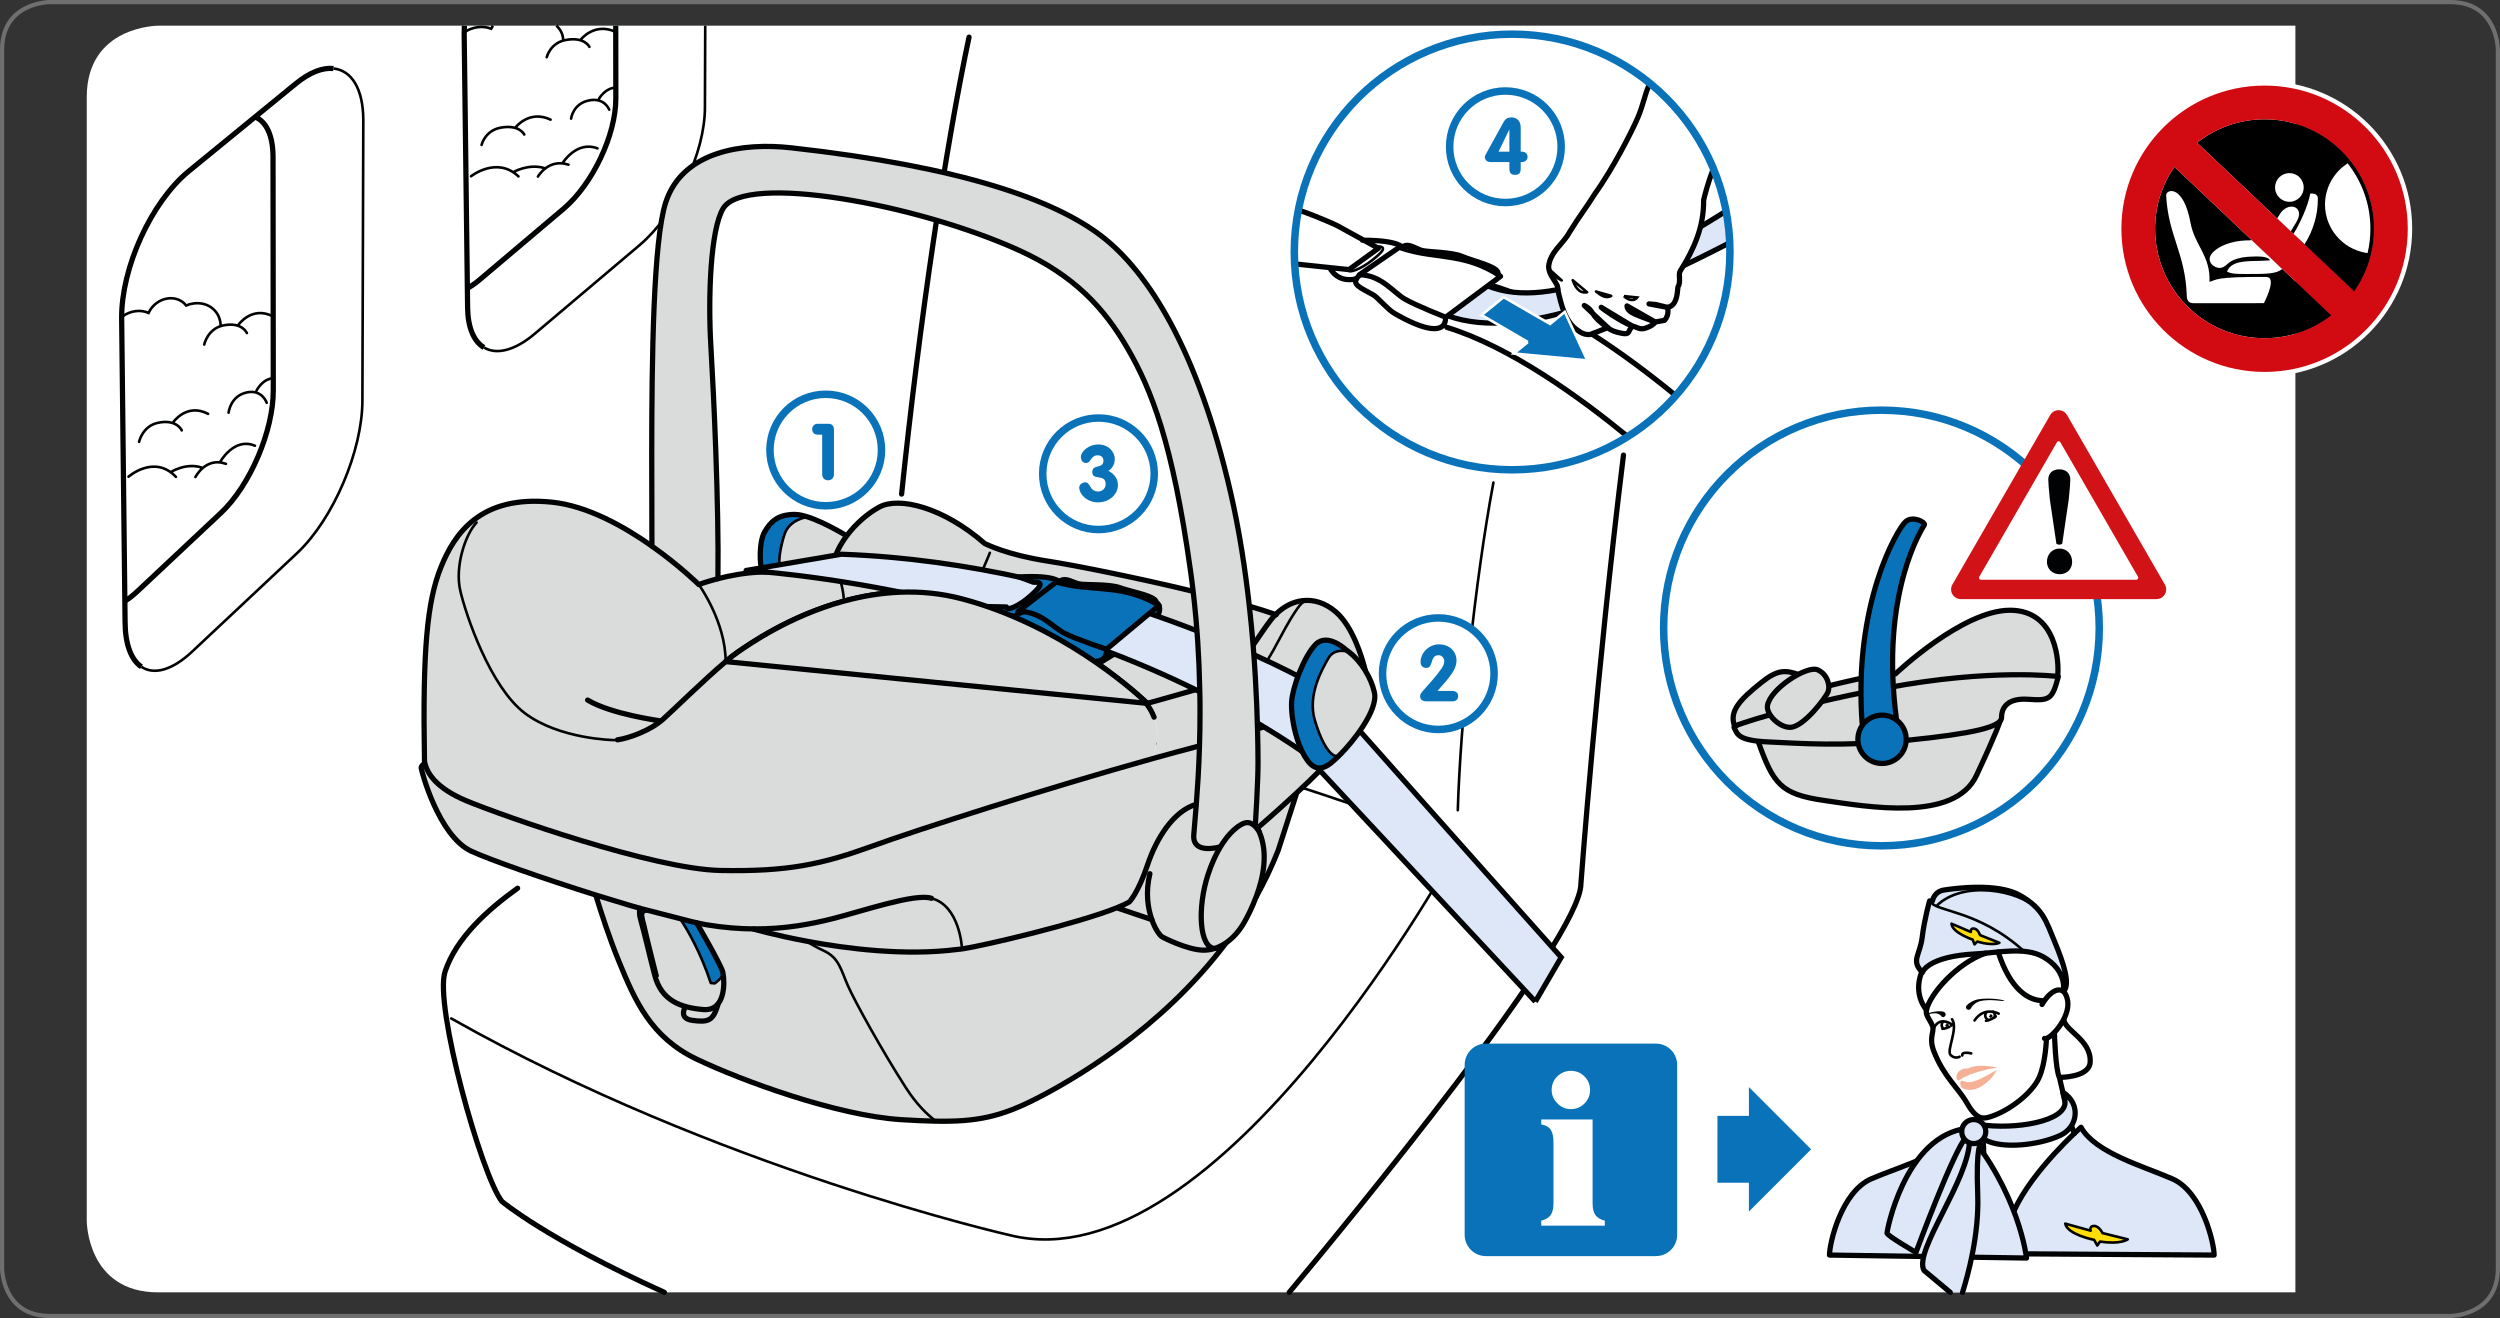 <?xml version="1.0" encoding="UTF-8"?>
<!DOCTYPE svg PUBLIC "-//W3C//DTD SVG 1.1//EN" "http://www.w3.org/Graphics/SVG/1.1/DTD/svg11.dtd">
<!-- Creator: CorelDRAW 2017 -->
<svg xmlns="http://www.w3.org/2000/svg" xml:space="preserve" width="105mm" height="55.358mm" version="1.1" style="shape-rendering:geometricPrecision; text-rendering:geometricPrecision; image-rendering:optimizeQuality; fill-rule:evenodd; clip-rule:evenodd"
viewBox="0 0 10476.85 5523.63"
 xmlns:xlink="http://www.w3.org/1999/xlink">
 <rect x="0" y="0" width="10476.85" height="5523.63" fill="#333333" stroke="none"/>
 <defs>
  <style type="text/css">
   <![CDATA[
    .str4 {stroke:#0A72B9;stroke-width:31.43;stroke-miterlimit:4}
    .str3 {stroke:#010203;stroke-width:11.02;stroke-miterlimit:4}
    .str6 {stroke:white;stroke-width:11.02;stroke-miterlimit:4}
    .str7 {stroke:white;stroke-width:36.96;stroke-miterlimit:10}
    .str5 {stroke:#010203;stroke-width:22;stroke-miterlimit:4}
    .str0 {stroke:#706F6F;stroke-width:17.6;stroke-miterlimit:4}
    .str2 {stroke:#010203;stroke-width:11.02;stroke-linecap:round;stroke-linejoin:round;stroke-miterlimit:4}
    .str1 {stroke:#010203;stroke-width:22;stroke-linecap:round;stroke-linejoin:round;stroke-miterlimit:4}
    .fil0 {fill:none}
    .fil4 {fill:none;fill-rule:nonzero}
    .fil13 {fill:black}
    .fil7 {fill:#0A72B9}
    .fil14 {fill:#D20A11}
    .fil3 {fill:#DEE7F7}
    .fil2 {fill:white}
    .fil9 {fill:#010203;fill-rule:nonzero}
    .fil6 {fill:#0A72B9;fill-rule:nonzero}
    .fil8 {fill:#D11317;fill-rule:nonzero}
    .fil5 {fill:#DADBDB;fill-rule:nonzero}
    .fil10 {fill:#DEE7F7;fill-rule:nonzero}
    .fil12 {fill:#F6B095;fill-rule:nonzero}
    .fil11 {fill:#FEDD09;fill-rule:nonzero}
    .fil1 {fill:white;fill-rule:nonzero}
   ]]>
  </style>
 </defs>
 <g id="Слой_x0020_1">
  <path class="fil0 str0" d="M208.35 8.8c0,0 -199.55,0 -199.55,199.55l0 5106.93c0,0 0,199.55 199.55,199.55l10060.15 0c0,0 199.55,0 199.55,-199.55l0 -5106.93c0,0 0,-199.55 -199.55,-199.55l-10060.15 0z"/>
  <path class="fil1" d="M9619.42 107.7l0 5308.27 -8956.53 0 0 0c-299.34,0 -299.34,-299.34 -299.34,-299.34l0 -4709.63 0 0c0,-299.3 299.34,-299.3 299.34,-299.3l8956.53 0z"/>
  <path class="fil2" d="M6058.48 1329.38c0,77.19 -94.58,53.25 -213.74,-15.46 -30.34,-17.56 -70.39,-66.95 -89.16,-77.69 -54.52,-31.04 -96.24,-44.63 -62.83,-78.07l365.73 171.21z"/>
  <path class="fil0 str1" d="M6058.48 1329.38c0,77.19 -94.58,53.25 -213.74,-15.46 -30.34,-17.56 -70.39,-66.95 -89.16,-77.69 -54.52,-31.04 -96.24,-44.63 -62.83,-78.07m370.87 213.77c262.07,80.37 553.1,289.72 757.78,457.69m-556.01 -629.19c262.04,80.37 552.96,289.62 757.6,457.55m-1141.49 -625.7c24.15,-13.9 52.55,11.2 78.75,17.6 26.22,6.45 125.45,6.45 167.83,24.89 42.53,18.45 149.82,42.39 149.82,69.63 0,0 24.01,69.67 -160.93,21.65"/>
  <path class="fil3" d="M6234.55 1198.07c271.69,111.65 687,-116.82 999.04,-313.59 8.23,43.26 13.38,87.6 15.28,132.79 -370.98,190.28 -864.16,420.75 -1180.57,306.35l166.25 -125.55z"/>
  <path class="fil0 str1" d="M6234.55 1198.07c271.69,111.65 687,-116.82 999.04,-313.59m15.28 132.79c-370.98,190.28 -864.16,420.75 -1180.57,306.35m-627.17 -443.71c86.86,29.76 161.22,64.82 161.22,64.82l174.14 95.68 -123.42 89.44 -214.62 -22.63c0,0 -4.78,-2.25 -13.24,-6.06m299.17 47.2c47.77,-31.46 154.85,-109.72 154.85,-109.72 0,0 -12.25,-31.96 -169.56,-31.96m-136.23 116.97c28.31,49.03 76.24,53.96 111.23,44.39"/>
  <path class="fil0 str2" d="M5649.61 1129.47c0,19.4 54.45,-2.08 102.57,-40.38 48.15,-38.23 60.51,-56.95 15.74,-56.95"/>
  <path class="fil2" d="M5696.52 1151.61l167.38 -115.32c0,0 47.24,18.45 120.13,28.84 72.87,10.38 138.44,16.82 201.76,40.05 63.22,23.24 102.43,52.8 102.43,52.8l-229.75 171.35c0,0 -122.78,-47.97 -171.31,-76.03 -48.58,-28.05 -99.3,-101.7 -190.65,-101.7z"/>
  <path class="fil0 str1" d="M5696.52 1151.61l167.38 -115.32c0,0 47.24,18.45 120.13,28.84 72.87,10.38 138.44,16.82 201.76,40.05 63.22,23.24 102.43,52.8 102.43,52.8l-229.75 171.35c0,0 -122.78,-47.97 -171.31,-76.03 -48.58,-28.05 -99.3,-101.7 -190.65,-101.7"/>
  <path class="fil2" d="M7097.04 910.77c-25.13,86.07 -197.72,139.36 -349.82,233.17l349.82 -233.17z"/>
  <path class="fil0 str1" d="M7097.04 910.77c-25.13,86.07 -197.72,139.36 -349.82,233.17l349.82 -233.17"/>
  <path class="fil1" d="M7180.57 707.01c-23.78,59.85 -39.1,121.03 -41.02,131.88 1.09,113.38 -41.79,207.71 -98.31,297.01 -8.8,14.01 4.18,47.1 -9.3,65.96 -3.13,36.82 -7.14,79.76 -44.03,86.28 0,0 9.79,29.84 -12.28,54.31l-38.96 7c-12.14,19.75 -47.59,27.46 -47.59,27.46 -18.23,4.36 -30.59,-7 -48.08,-10 -21.29,21.89 -7.78,36.71 -44.31,29.91 -27.71,-5.31 -46.12,-12.07 -58.54,-23.51 -24.4,8.37 -39.49,15.97 -63.82,24.22 -13.41,9.26 -41.15,3.94 -59.1,-10.99 -56.4,-34.38 -73.36,-114.47 -85.36,-164.38 0.6,-7.36 -1.59,-16.44 -3.83,-25.52 -13.98,-27.85 -35.84,-49.03 -36.15,-80.18 6.65,-61.71 61.34,-94.06 87.79,-143.76 43.08,-70.46 71.17,-103.63 103.84,-157.2 75.6,-104.75 157.3,-263.86 183.29,-325.42 22.28,-52.52 29.22,-98.31 45.3,-131.05 1.84,-2.57 3.83,-5.44 5.98,-8.55 115.12,94.6 206.64,216.82 264.52,356.52z"/>
  <path class="fil4 str1" d="M7180.57 707.01c-23.78,59.85 -39.1,121.03 -41.02,131.88 1.09,113.38 -41.79,207.71 -98.31,297.01 -8.8,14.01 4.18,47.1 -9.3,65.96 -3.13,36.82 -7.14,79.76 -44.03,86.28 0,0 9.79,29.84 -12.28,54.31l-38.96 7c-12.14,19.75 -47.59,27.46 -47.59,27.46 -18.23,4.36 -30.59,-7 -48.08,-10 -21.29,21.89 -7.78,36.71 -44.31,29.91 -27.71,-5.31 -46.12,-12.07 -58.54,-23.51 -24.4,8.37 -39.49,15.97 -63.82,24.22 -13.41,9.26 -41.15,3.94 -59.1,-10.99 -56.4,-34.38 -73.36,-114.47 -85.36,-164.38 0.6,-7.36 -1.59,-16.44 -3.83,-25.52 -13.98,-27.85 -35.84,-49.03 -36.15,-80.18 6.65,-61.71 61.34,-94.06 87.79,-143.76 43.08,-70.46 71.17,-103.63 103.84,-157.2 75.6,-104.75 157.3,-263.86 183.29,-325.42 22.28,-52.52 29.22,-98.31 45.3,-131.05 1.84,-2.57 3.83,-5.44 5.98,-8.55"/>
  <path class="fil1" d="M6639.43 1280.3c46.79,24.54 16.9,37.14 98.77,93.03l-98.77 -93.03z"/>
  <path class="fil4 str1" d="M6639.43 1280.3c46.79,24.54 16.9,37.14 98.77,93.03l-98.77 -93.03"/>
  <path class="fil1" d="M6710.26 1287.92c0.67,2.43 74.76,56.43 130.74,79.03l-130.74 -79.03z"/>
  <path class="fil4 str1" d="M6710.26 1287.92c0.67,2.43 74.76,56.43 130.74,79.03l-130.74 -79.03"/>
  <path class="fil1" d="M6936.64 1349.46c-64.38,-25.91 -117.74,-36.93 -118.24,-67.45l118.24 67.45z"/>
  <path class="fil4 str1" d="M6936.64 1349.46c-64.38,-25.91 -117.74,-36.93 -118.24,-67.45l118.24 67.45"/>
  <polygon class="fil1" points="6910.72,1273.62 6939.3,1276.12 6987.88,1288.16 "/>
  <polyline class="fil4 str1" points="6910.72,1273.62 6939.3,1276.12 6987.88,1288.16 6910.72,1273.62 "/>
  <path class="fil1" d="M6590.93 1174.41c6.66,17.63 21.96,57.93 60.19,50.33l-60.19 -50.33z"/>
  <path class="fil4 str2" d="M6590.93 1174.41c6.66,17.63 21.96,57.93 60.19,50.33l-60.19 -50.33"/>
  <path class="fil1" d="M6688.45 1221.7c17.71,13.38 39.71,32.07 63.68,18.3l-63.68 -18.3z"/>
  <path class="fil4 str2" d="M6688.45 1221.7c17.71,13.38 39.71,32.07 63.68,18.3l-63.68 -18.3"/>
  <path class="fil1" d="M6491.17 1126.97c10.6,23.87 31.75,36.82 53.71,48.33l-53.71 -48.33z"/>
  <path class="fil4 str2" d="M6491.17 1126.97c10.6,23.87 31.75,36.82 53.71,48.33l-53.71 -48.33"/>
  <path class="fil1" d="M6805.48 1240.79c13.94,15.07 40.9,24.99 55.79,5.96l-55.79 -5.96z"/>
  <path class="fil4 str3" d="M6805.48 1240.79c13.94,15.07 40.9,24.99 55.79,5.96l-55.79 -5.96"/>
  <path class="fil4 str4" d="M5424.09 1055.95c0,504.13 408.61,912.87 912.75,912.87 504.17,0 912.83,-408.75 912.83,-912.87 0,-504.14 -408.67,-912.81 -912.83,-912.81 -504.14,0 -912.75,408.68 -912.75,912.81"/>
  <path class="fil5" d="M3548.22 2245.59c-27.95,37.42 -49.31,79.55 -58,122.46 -47.42,19.83 -120.88,29.5 -252.46,29.3l0 -0.18c-19.36,-33.55 -9.75,-101.31 11.1,-166.39 20.13,-63.39 93.34,-73.22 97.53,-73.75l0.14 0c75.5,10.71 201.69,88.56 201.69,88.56z"/>
  <path class="fil6" d="M3330.73 2155.88c4.75,0 44.17,7.11 49.66,7.92 -4.19,0.53 -76.31,23.83 -96.52,87.23 -20.76,65.09 -29.11,112.5 -9.82,146.08l-36.4 0.28c-7.14,0 -14.64,-0.21 -22.07,-0.21 -7.49,0 -15,0 -22.31,0.21 -9.65,-34.49 -13.13,-125.8 11.12,-168.11 24.47,-42.28 54.07,-73.4 126.34,-73.4z"/>
  <path class="fil4 str1" d="M3346.38 2157.04c-5.56,-0.81 -10.84,-1.2 -15.66,-1.2 -72.27,0 -101.88,31.19 -126.34,73.43 -24.25,42.24 -20.76,133.65 -11.12,168.08m354.96 -151.78c0,0 -126.19,-77.9 -201.69,-88.52"/>
  <path class="fil4 str2" d="M3385.01 2166.37l-0.21 0c-4.12,0.56 -77.41,10.35 -97.47,73.75 -18.2,56.91 -27.91,115.94 -17.07,152.27m2838.96 1003.03c10.63,-363.34 72.26,-962.97 149.35,-1373.23m-191.28 1507.02c-596.92,-282.77 -2319.9,-703.37 -2319.9,-703.37"/>
  <path class="fil4 str1" d="M4060.97 155.7c-98.1,464.18 -205.96,1178.39 -282.56,1914.84m-1609.28 1651.73c-127.03,91.31 -256.11,207.32 -303.74,348.72 -47.58,141.44 153.16,856.1 237.91,963.85 0,0 185.47,156.88 680.8,381.13"/>
  <path class="fil4 str2" d="M1891.02 4268.1c1115.24,631.14 2341.4,908.37 2341.4,908.37m1876.73 -1626.32c0,0 -999.72,1843.89 -1876.73,1626.32"/>
  <path class="fil4 str1" d="M5402.76 5415.97c230.78,-276.78 1222.37,-1479.57 1222.37,-1712.04 0,0 65.78,-886.9 178.47,-1796.68"/>
  <path class="fil4 str3" d="M924.71 1366.35c-0.07,-60.06 -50.3,-102.54 -112.25,-94.87 -11.33,1.38 -22.25,4.44 -32.57,8.7 -16.36,-21.47 -43.99,-33.55 -75.43,-29.64 -36.29,4.47 -67.33,29.12 -81.87,60.76 -15.87,-6.73 -33.94,-9.86 -53.47,-7.49 -21.08,2.63 -40.65,10.91 -57.27,23.05"/>
  <path class="fil4 str2" d="M582.75 1851.77c0,0 14.22,-66.45 79.55,-80 79.06,-16.47 99.26,31.85 99.26,31.85m-35.37 -34.59c0,0 56.67,-81.42 145.66,-34.67m-16.08 -290.47c0,0 14.29,-66.49 79.47,-80.01 79.14,-16.44 99.34,31.82 99.34,31.82m-35.38 -34.6c0,0 56.67,-81.38 145.66,-34.7m-606.28 671.37c0,0 108.2,-95.25 198.67,0.71m-22.11 -19.68c0,0 64.6,-41.72 131.33,-18.87m111.41 -230.35c0,0 7.17,-71.42 78.36,-85.39 62.79,-12.25 81.38,43.75 81.38,43.75m-42.63 -50.94c0,0 24.98,-51.33 73.36,-52.13m-329.47 414.31c0,0 43.82,-86.24 128.02,-55.23m-24.22 -8.23c0,0 58.25,-104.9 145.62,-67.76"/>
  <path class="fil4 str5" d="M592.79 2794.55c-42.25,-28.24 -68.01,-92.2 -68.65,-188l-14.36 -1272.77c-1.69,-212 124.57,-488.36 281.53,-616.63l448.49 -366.75c58.32,-47.66 112.46,-67.8 157.51,-63.33"/>
  <path class="fil4 str3" d="M1397.32 287.07c75.08,7.53 124.68,83.68 125.17,215.35l-3.76 1173.93c0.6,212.04 -121.93,499.24 -274.17,642.04l-439.37 412.37c-84.55,79.34 -160.8,98.35 -212.39,63.79"/>
  <path class="fil4 str5" d="M1068.65 489.94c45.97,18.48 75.22,76.1 75.5,166.31l1.09 979.48c0.5,169.67 -97.5,399.35 -219.3,513.65l-351.5 329.89c-17.46,16.33 -34.49,29.49 -50.8,39.56"/>
  <path class="fil4 str3" d="M2360.16 169.89c-0.03,-25.14 -10.9,-46.85 -28.71,-62.19m-265.61 0c-2.95,4.01 -5.57,8.21 -7.8,12.56 -15.87,-5.99 -33.94,-8.84 -53.47,-6.66 -21.08,2.28 -40.65,9.79 -57.26,20.69"/>
  <path class="fil4 str2" d="M2018.2 607.17c0,0 14.22,-59.84 79.44,-72.05 79.17,-14.79 99.37,28.66 99.37,28.66m-35.37 -31.16c0,0 56.66,-73.32 145.66,-31.22m-16.09 -261.64c0,0 14.3,-59.91 79.55,-72.12 79.06,-14.79 99.26,28.69 99.26,28.69m-35.37 -31.15c0,0 56.67,-73.29 145.77,-31.22m-606.39 604.73c0,0 108.2,-85.82 198.66,0.64m-22.1 -17.71c0,0 64.59,-37.63 131.33,-17m111.4 -207.5c0,0 7.25,-64.35 78.36,-76.91 62.8,-11.09 81.38,39.42 81.38,39.42m-42.7 -45.94c0,0 25.06,-46.22 73.43,-46.96m-329.36 373.27c0,0 43.71,-77.73 127.92,-49.81m-24.22 -7.43c0,0 58.25,-94.51 145.69,-61.04"/>
  <path class="fil4 str5" d="M2028.24 1456.4c-42.25,-25.45 -68.01,-83.04 -68.65,-169.39l-14.36 -1146.47c-0.09,-10.78 0.25,-21.74 0.96,-32.85"/>
  <path class="fil4 str3" d="M2955.42 107.7l-1.24 341.42c0.6,191.03 -121.93,449.72 -274.17,578.37l-439.37 371.47c-84.54,71.49 -160.8,88.56 -212.39,57.44"/>
  <path class="fil4 str5" d="M2580.38 107.7l0.38 304.83c0.42,152.81 -97.57,359.75 -219.37,462.71l-351.5 297.16c-17.46,14.71 -34.43,26.57 -50.73,35.62"/>
  <path class="fil5" d="M5597.05 2563.58c72.4,61.56 111.22,192.37 124.81,246.96 -19.78,-32.31 -44.17,-59.77 -69.03,-78.53 -3.83,-3.17 -7.63,-5.85 -11.47,-8.35 0,0 -77.51,-73.53 -127.32,-23.62 -49.84,49.92 -97.78,181.71 -101.2,241.27 -1.06,16.96 0,38.82 2.95,62.65 -41.68,15.87 -90.25,33.02 -145.94,51.04 -1.52,-64.38 -4.47,-137.98 -9.08,-217.81 35.73,-41.3 65.44,-91.91 99.58,-156.43 73.92,-140.45 96.8,-154.81 99.23,-155.9l0.46 -0.22 -0.67 -7.49c45.26,-5.32 93.55,8.8 137.67,46.43z"/>
  <path class="fil5" d="M5477.66 3184.81c22.35,31.47 44.45,38.13 66.56,31.61 -36.82,37.14 -75.89,74.74 -112.75,108.8 -86.73,80.72 -160.58,143.79 -160.58,143.79l-2.08 1.17c-1.17,-2.15 -2.32,-4.33 -3.59,-6.52l-1.38 -1.94c0,0 6.66,-89.72 6.66,-137.14 0,0 1.55,-46.61 1.44,-126.3 0,-39.98 -0.45,-88.34 -2.04,-143.29 55.65,-17.95 104.23,-35.1 145.87,-51.08l0.14 0c7.35,59.56 27.67,132.81 61.74,180.89z"/>
  <path class="fil5" d="M5345.91 2575.38c32.71,-33.13 71.88,-53.54 113.07,-58.25l0.31 0 0.74 7.49 -0.42 0.25c-2.35,1.09 -25.3,15.42 -99.33,155.87 -34,64.56 -63.75,115.1 -99.55,156.42 -2.35,-42.77 -5.56,-87.19 -9.26,-133.13 26.44,-38.09 50.69,-75.71 74.07,-105.81 6.37,-8.17 13.16,-15.81 20.38,-22.85z"/>
  <path class="fil5" d="M5431.46 3325.23l1.44 1.7c-18.76,57.9 -43.68,134.95 -76.66,237.81 -26.79,67.87 -57.9,132.11 -91.77,193.14 30.27,-81.66 50.83,-184.83 12.77,-271.03 0,0 -0.14,-0.36 -0.28,-0.89 -2.49,-5.45 -5.17,-10.77 -8.13,-15.77l2.08 -1.17c0,0 73.79,-63.07 160.56,-143.79z"/>
  <path class="fil5" d="M5345.91 2575.38c-7.21,7.04 -14.01,14.68 -20.38,22.85 -23.38,30.09 -47.62,67.72 -74.07,105.81 -4.25,-53.11 -9.57,-107.85 -15.77,-163.75 41.15,12 78.46,23.83 110.21,35.09z"/>
  <path class="fil5" d="M5090.94 3974.58c16.37,-5.31 32.35,-13.3 47.42,-23.62 -277.06,368.9 -653.56,580.77 -796.64,653.81 -148.86,76.07 -250.35,96.91 -419.41,93.88 -36.11,-26.96 -81.35,-70.57 -125.63,-139.6 -97.85,-151.82 -214.3,-361.96 -243.44,-428.52 -29.22,-66.6 -37.49,-116.48 -99.86,-145.59 -35.73,-16.69 -59.91,-31.3 -73.85,-40.8 170.61,32.1 413.5,62.76 633.46,34.63 3.69,0 10.14,-0.7 18.83,-2.01 97.26,-14.68 483.08,-106.38 648.32,-172.41l146.96 49.6c14.82,41.96 34.81,69.03 45.94,73.85 0,0 99.83,51.93 167.55,54.1 16.89,0.53 33.94,-2.01 50.37,-7.32z"/>
  <path class="fil5" d="M4827.09 3853.93l-147 -49.59c20.66,-8.31 37.64,-16.16 50.48,-23.31 2.16,0 39.57,-39.42 79.03,-158.08 35.83,-107.14 107.29,-224.64 203.81,-252.31 -4.26,55.12 -8.23,98.38 -10.6,127.81 -6.59,84.37 106.55,51.61 111.79,50.13 -18.62,30.8 -36.68,69.38 -52.26,117.14 -45.09,138.1 -36.89,306.52 28.62,308.85 -16.54,5.32 -33.52,7.85 -50.48,7.32 -67.73,-2.19 -167.48,-54.1 -167.48,-54.1 -11.13,-4.83 -31.12,-31.9 -45.91,-73.86z"/>
  <path class="fil5" d="M5028.94 2976.79c0.14,52.58 -0.67,102.32 -2.19,148.96 -1.06,0.32 -1.76,0.46 -2.81,0.85 -61.04,15.9 -126.16,33.72 -193.35,52.55l-2.19 -7.5c31.19,-67.54 23.3,-125.3 7.85,-166.24 -15.67,-40.76 -39.07,-64.74 -39.07,-64.74l1.48 -1.66c6.02,5.71 8.98,8.66 8.98,8.66 0,0 105.81,-29.25 220.06,-62.23 0.85,31.29 1.24,61.74 1.24,91.35z"/>
  <path class="fil5" d="M5023.96 3126.56c0.91,-0.32 1.8,-0.53 2.81,-0.85 -2.81,96.2 -8.27,179.02 -13.34,244.96 -96.52,27.67 -168.08,145.13 -203.81,252.27 -39.46,118.67 -76.88,158.09 -79.06,158.09 -12.82,7.14 -29.78,14.99 -50.45,23.3 -165.23,66.03 -551.09,157.73 -648.31,172.41l-0.5 -4.36c0,0 -9.29,-177.55 -127.99,-207.96 -69.24,-22.18 -293.88,55.54 -416.03,86.02 -84.37,20.98 -193.66,43.4 -329.29,42.42 -60.58,-0.49 -126.47,-5.52 -197.54,-17.45 -15.6,-2.68 -33.34,-6.17 -52.23,-10.18 -40.44,-17.14 -94.9,-30.3 -141.44,-34.91 -82.72,-22.5 -176.28,-50.13 -269.73,-79.38 -222.43,-69.73 -444.68,-148.12 -521.24,-183.39 -138.65,-63.75 -210.92,-341.17 -210.92,-349.47 0,-8.31 11.27,-16.65 11.27,-16.65l4.93 -0.84c9.22,36.43 42.14,100.88 175.26,156.11 147.1,61.08 782.14,285.76 1062.37,291.22 280.01,5.67 424.33,-24.96 637.86,-102.47 185.5,-67.62 729.02,-241.83 1173.99,-366.32 67.2,-18.77 132.32,-36.58 193.39,-52.55z"/>
  <path class="fil5" d="M5000.13 2478.04c17.1,145.45 25.06,282.77 27.56,407.4 -114.26,32.99 -220.06,62.2 -220.06,62.2 0,0 -2.96,-2.99 -9.05,-8.62 -55.13,-51.43 -359.43,-322.05 -767.65,-429.48 -176.84,-46.6 -347.56,-30.51 -494.35,9.65l0 -0.21c-4.19,-96.17 -46.47,-150.94 -46.47,-150.94 8.8,-42.92 30.17,-85.04 58.12,-122.43 37.95,-50.97 88.14,-94.09 136.05,-120.34 83.21,-45.77 270.44,1.48 442.35,152.58 7.04,2.82 91.56,47.11 263.51,73.58 109.58,16.75 372.17,69.06 609.98,126.61z"/>
  <path class="fil5" d="M4836.26 3005.41c15.46,40.97 23.34,98.74 -7.88,166.25l2.19 7.46c-444.97,124.5 -988.46,298.74 -1174,366.32 -213.52,77.51 -357.84,108.14 -637.93,102.5 -280.15,-5.49 -915.16,-230.17 -1062.3,-291.21 -133.09,-55.3 -166.03,-119.69 -175.25,-156.12 -0.99,-3.66 -1.66,-7.18 -2.12,-10.28 -8.27,-468.66 10.99,-669.86 69.17,-813.96 28.66,-71.03 69.88,-145.63 139.78,-198.99l9.33 12.46c-47.73,49.91 -91.49,185.05 -68.54,284.87 22.78,99.83 124.78,403.54 270.44,513.86 145.55,110.21 374.39,112.99 374.39,112.99 3.97,0 8.83,-0.25 14.29,-1.13 46.64,-6.34 138.82,-39.1 192.16,-87.58 48.68,-43.89 175.15,-167.91 260.97,-240.1l0 -0.18c19.64,-16.47 37.1,-30.44 51.11,-39.95 45.62,-31.08 216.06,-151.26 444.55,-213.49 146.75,-40.09 317.47,-56.25 494.35,-9.61 408.21,107.5 712.45,378.06 767.61,429.48l-1.38 1.62c0,0 23.41,24.01 39.07,64.77z"/>
  <path class="fil5" d="M3379.52 3944.13c-132.71,-24.86 -221.55,-50.8 -221.55,-50.8l0 -0.46c135.66,0.99 244.96,-21.46 329.33,-42.45 122.15,-30.45 346.72,-108.17 416.03,-86.03 118.66,30.45 127.99,208 127.99,208l0.39 4.33c-8.55,1.34 -15.07,2.04 -18.73,2.04 -219.96,28.09 -462.95,-2.53 -633.46,-34.63z"/>
  <path class="fil5" d="M3796.7 4559.02c44.24,69.02 89.51,112.67 125.59,139.6 -43.58,-0.64 -91.88,-3.13 -146.4,-6.52 -266.29,-16.58 -665.64,-162.16 -857.09,-253.76 -191.28,-91.52 -257.84,-245.41 -324.47,-407.68 -40.06,-97.54 -75.5,-207.19 -97.5,-279.07l0.21 -0.67c93.45,29.26 447.78,121.86 463.45,124.51 71.03,11.93 136.93,16.96 197.5,17.46l0 0.46c0,0 88.84,25.97 221.55,50.79 13.94,9.47 38.02,24.15 73.75,40.76 62.44,29.15 70.74,79.03 99.93,145.63 29.15,66.52 145.62,276.74 243.48,428.49z"/>
  <path class="fil5" d="M3536.6 2519.01l0 0.14c-228.56,62.23 -398.92,182.41 -444.51,213.52 -13.94,9.51 -31.5,23.48 -51.04,39.92 0,-167.87 -112.57,-322.83 -112.57,-322.83 0,0 7.81,-2.98 21.89,-7.63 13.94,-4.51 34.07,-10.63 58.33,-17 48.92,-12.63 115.49,-25.94 184.58,-27.77 7.25,-0.18 14.79,-0.18 22.28,-0.18 7.46,0 14.97,0.18 22.11,0.18 131.68,0.17 205.22,-9.51 252.42,-29.3 0,0 42.31,54.78 46.5,150.95z"/>
  <path class="fil5" d="M3040.96 2772.6l0 0.15c-85.81,72.26 -212.29,196.2 -260.9,240.13 -53.39,48.43 -145.59,81.21 -192.23,87.51 -5.46,0.88 -10.31,1.2 -14.26,1.2 0,0 -228.86,-2.85 -374.38,-112.99 -145.7,-110.36 -247.7,-414.06 -270.51,-513.86 -22.95,-99.86 20.8,-234.99 68.61,-284.87l-9.4 -12.49c71.98,-55.27 174.48,-88.39 324.86,-72.94 148.54,15.35 302.4,101.7 419.19,184.27 116.86,82.37 196.56,161.04 196.56,161.04 0,0 112.46,154.95 112.46,322.85z"/>
  <path class="fil5" d="M3004.51 4228.2c-32.28,57.23 -51.57,63.08 -116.79,39.77 -62.73,-22.28 -10.78,-68.92 -10.78,-68.92 41.61,16.33 88.7,24.95 127.57,29.15z"/>
  <path class="fil5" d="M2908.21 3865.26c-40.91,-8.84 -89.09,-20.8 -141.48,-34.92 46.65,4.61 101.03,17.78 141.48,34.92z"/>
  <path class="fil4 str1" d="M5235.68 2540.3c41.15,12 78.46,23.8 110.21,35.06 0.6,0.24 1.27,0.56 1.98,0.7m-2339.19 -150.94c49.03,-12.63 115.52,-25.94 184.59,-27.77 7.28,-0.22 14.82,-0.22 22.24,-0.22 7.5,0 15,0.22 22.21,0.22 131.62,0.17 205.12,-9.51 252.38,-29.3 8.8,-42.94 30.17,-85.04 58.12,-122.49 37.98,-50.94 88.18,-94.02 136.12,-120.28 83.18,-45.76 270.36,1.49 442.32,152.59 7,2.78 91.45,47.1 263.4,73.57 109.65,16.76 372.28,69.07 610.05,126.62m26.64 647.68c-1.02,0.32 -1.87,0.53 -2.81,0.85 -61.07,15.97 -126.19,33.79 -193.38,52.55 -444.97,124.5 -988.46,298.7 -1174,366.32 -213.52,77.51 -357.81,108.13 -637.89,102.46 -280.23,-5.45 -915.2,-230.17 -1062.34,-291.17 -133.09,-55.27 -166.03,-119.72 -175.25,-156.16 -0.96,-3.65 -1.7,-7.1 -2.16,-10.28 -8.27,-468.69 11.03,-669.82 69.21,-814 28.66,-70.99 69.95,-145.58 139.81,-198.98 71.92,-55.27 174.42,-88.32 324.79,-72.9 148.51,15.32 302.47,101.66 419.27,184.23m2683.79 715.23c-41.67,15.98 -90.21,33.13 -145.9,51.12"/>
  <path class="fil4 str2" d="M2587.84 3100.43c-5.46,0.85 -10.31,1.16 -14.29,1.16 0,0 -228.83,-2.81 -374.46,-112.99 -145.58,-110.35 -247.59,-414.02 -270.33,-513.82 -23.02,-99.93 20.73,-234.99 68.5,-284.94"/>
  <path class="fil4 str1" d="M3040.96 2772.77c-85.81,72.23 -212.29,196.17 -260.9,240.13 -53.39,48.4 -145.59,81.21 -192.23,87.51m2219.86 -152.73c0,0 -3.02,-2.95 -9.08,-8.66 -55.16,-51.43 -359.47,-322.01 -767.69,-429.47 -176.84,-46.61 -347.56,-30.48 -494.35,9.65 -228.45,62.23 -398.88,182.37 -444.5,213.49 -14.01,9.47 -31.47,23.51 -51.12,39.95m-271.85 248.61c0,0 -207.96,-27.84 -306.48,-87.37m2334.61 6.79c0,0 23.34,23.98 39.03,64.74"/>
  <path class="fil4 str2" d="M5460.05 2524.66l-0.36 0.18c-2.53,1.16 -25.41,15.45 -99.4,155.9 -34,64.56 -63.75,115.18 -99.58,156.46m-1112.53 -520.54c0,0 -56.19,143.62 -95.71,197.68m-562.36 -146.25c0,0 42.31,54.73 46.5,150.9"/>
  <path class="fil4 str1" d="M1776.09 3201.43c0,0 -11.13,8.31 -11.13,16.68 0,8.31 72.2,285.69 210.85,349.43 76.56,35.27 298.85,113.67 521.13,183.37 93.56,29.32 187.1,56.91 269.77,79.4 52.48,14.15 100.54,26.12 141.51,34.92 18.98,4.01 36.57,7.53 52.16,10.21 71.17,11.93 137.04,16.96 197.58,17.42 135.66,1.02 245.02,-21.47 329.33,-42.42 122.17,-30.44 346.78,-108.17 416.02,-86.03m1124.4 -878.94c-114.3,32.95 -220.07,62.19 -220.07,62.19m914.29 -137.1c-13.62,-54.6 -52.48,-185.4 -124.74,-246.96 -44.32,-37.67 -92.55,-51.79 -137.89,-46.47l-0.35 0c-41.15,4.72 -80.32,25.13 -113.13,58.25 -7.11,7 -13.94,14.65 -20.28,22.85 -23.34,30.09 -47.66,67.69 -74.07,105.78m19.44 765c0,0 73.85,-63.04 160.51,-143.75 36.82,-34.11 75.89,-71.7 112.78,-108.88m-279.66 541.52c33.8,-61.08 64.84,-125.31 91.66,-193.21 32.95,-102.82 58.01,-179.91 76.67,-237.75m-2936.08 424.62c22.04,71.91 57.41,181.56 97.54,279.09 66.52,162.24 133.09,316.17 324.54,407.66 191.38,91.59 590.7,237.18 856.98,253.79 54.53,3.34 102.82,5.88 146.4,6.48 169.18,3.06 270.58,-17.78 419.44,-93.84 143.05,-73.01 519.69,-284.87 796.68,-653.81"/>
  <path class="fil4 str2" d="M4031.3 3972.42c0,0 -9.33,-177.56 -127.99,-208m19.61 934.7c-0.14,-0.17 -0.39,-0.28 -0.6,-0.49 -36.12,-26.93 -81.38,-70.57 -125.63,-139.6 -97.81,-151.75 -214.3,-361.96 -243.51,-428.49 -29.15,-66.59 -37.35,-116.51 -99.83,-145.62 -35.76,-16.65 -59.91,-31.26 -73.85,-40.76 -0.99,-0.67 -1.98,-1.38 -3.02,-2.01"/>
  <path class="fil4 str1" d="M5265.21 3463.69c1.3,2.18 2.42,4.33 3.62,6.51 2.96,5 5.53,10.32 8.13,15.81m-449.89 367.95l-146.93 -49.6m-1522.19 88.99c0,0 88.91,25.97 221.54,50.79 170.61,32.11 413.5,62.76 633.46,34.64 3.7,0 10.21,-0.71 18.84,-2.05 97.26,-14.68 483.08,-106.34 648.35,-172.38 20.62,-8.34 37.56,-16.15 50.44,-23.3 2.19,0 39.53,-39.42 78.99,-158.12 35.8,-107.18 107.33,-224.6 203.81,-252.27"/>
  <path class="fil4 str2" d="M2928.49 2449.76c0,0 112.46,154.95 112.46,322.82l0 0.18"/>
  <path class="fil7" d="M4443.93 2433.98c23.41,-15.21 53.15,8.3 79.62,13.26 26.5,5 125.62,-0.45 169.07,15.6 43.29,16.08 151.75,34.18 153.26,61.39 0,0 99.36,54.91 -233.83,251.67l-168.12 -341.93z"/>
  <path class="fil0 str1" d="M4443.93 2433.98c23.41,-15.21 53.15,8.3 79.62,13.26 26.5,5 125.62,-0.45 169.07,15.6 43.29,16.08 151.75,34.18 153.26,61.39 0,0 99.36,54.91 -233.83,251.67l-168.12 -341.93"/>
  <path class="fil3" d="M6434.29 4197.6l-977.15 -1048.19 14.22 -342.21c0,0 595.63,671.58 1071.25,1204.82l-108.31 185.58z"/>
  <path class="fil0 str5" d="M6434.29 4197.6l-977.15 -1048.19 14.22 -342.21c0,0 595.63,671.58 1071.25,1204.82l-108.31 185.58"/>
  <path class="fil3" d="M5487.77 2859.32c0,0 -871.53,-497.16 -1961.49,-536.7l-399.49 68.01c0,0 1325.24,70.89 2330.28,758.73l30.7 -290.05z"/>
  <path class="fil0 str1" d="M5487.77 2859.32c0,0 -871.53,-497.16 -1961.49,-536.7l-399.49 68.01c0,0 1325.24,70.89 2330.28,758.73l30.7 -290.05"/>
  <path class="fil5" d="M5269.9 3055c1.59,54.92 0.78,368.41 0.78,408.33 -4.72,-12.6 -274.42,178.01 -267.95,93.66 2.46,-29.46 6.41,-131.19 10.71,-186.32 5.03,-65.92 10.46,-148.75 13.34,-244.95 1.52,-46.58 2.28,-96.38 2.15,-148.93 0,-29.6 -0.32,-60.09 -1.23,-91.31 -2.5,-124.68 -10.46,-262 -27.57,-407.41 -3.55,-29.95 -7.28,-60.09 -11.68,-90.71 -74.79,-532.5 -163.22,-754.51 -262.03,-925.59 -98.84,-171.21 -224.78,-307.51 -455.03,-412.37 -425.75,-194.02 -1149.85,-325.95 -1240.66,-176 -52.8,86.67 -64.1,367.88 -51.68,577.91 11.89,198.71 33.87,661.31 29.63,973.81 -24.25,6.34 -44.38,12.5 -58.39,17 -14.01,4.65 -21.83,7.64 -21.83,7.64 0,0 -79.65,-78.71 -196.45,-161.07 0,-101.52 -0.85,-235.63 -0.85,-381.89 0,-403.71 6.83,-899.99 58.72,-1058.78 70.67,-216.27 325.67,-250.74 524.23,-228.76 725.19,80.53 1106.55,220.49 1302.12,370.26 195.51,149.75 403.54,478.44 540.61,1073.32 36.57,158.79 61.56,322.51 78.85,477.46 6.2,55.9 11.54,110.64 15.81,163.72 3.7,45.94 6.79,90.36 9.33,133.16 4.61,79.87 7.56,153.44 9.08,217.82z"/>
  <path class="fil4 str1" d="M5114.62 3548.59c-5.28,1.48 -118.37,34.24 -111.79,-50.13 2.36,-29.43 6.31,-72.69 10.6,-127.81 5.04,-65.89 10.53,-148.72 13.34,-244.93 1.52,-46.6 2.32,-96.34 2.19,-148.96 0,-29.56 -0.28,-60.06 -1.27,-91.31 -2.43,-124.64 -10.46,-261.92 -27.56,-407.37 -3.52,-29.95 -7.29,-60.09 -11.69,-90.71 -74.79,-532.5 -163.11,-754.51 -262.02,-925.59 -98.84,-171.21 -224.86,-307.51 -455,-412.37 -425.78,-193.99 -1149.88,-325.99 -1240.77,-176.04 -52.8,86.7 -64.03,367.95 -51.54,577.95 11.83,198.7 33.8,661.3 29.57,973.81 -24.33,6.38 -44.39,12.49 -58.4,16.96 -14.01,4.72 -21.75,7.71 -21.75,7.71 0,0 -79.73,-78.75 -196.53,-161.07 0,-101.56 -0.77,-235.67 -0.77,-381.96 0,-403.68 6.76,-899.92 58.67,-1058.71 70.68,-216.34 325.64,-250.8 524.13,-228.8 725.26,80.5 1106.66,220.53 1302.23,370.27 195.47,149.78 403.54,478.44 540.61,1073.32 36.54,158.79 61.56,322.51 78.81,477.42 6.2,55.94 11.55,110.71 15.81,163.79 3.7,45.9 6.86,90.36 9.26,133.17 4.76,79.86 7.57,153.4 9.15,217.78 1.52,54.91 2.12,103.31 2.12,143.3 0.07,79.69 -11.13,257.66 -11.13,257.66"/>
  <path class="fil5" d="M5132.82 3521.28c3.48,-4.65 6.79,-8.97 9.89,-13.13 0.28,-0.17 0.49,-0.35 0.49,-0.67 31.65,-38.64 61.18,-56.74 78.61,-59.77 30.06,-5.14 51.64,32.17 55.16,38.27 0.14,0.53 0.21,0.84 0.21,0.84 38.16,86.24 17.56,189.41 -12.67,271.08l-0.21 0.17c-16.05,43.44 -34.88,80.75 -49.32,106.17 -20.58,36.65 -46.99,66.25 -76.59,86.7 -15.17,10.32 -31.01,18.34 -47.45,23.66 -65.45,-2.32 -73.68,-170.75 -28.55,-308.88 15.59,-47.77 33.62,-86.32 52.23,-117.11l0.24 -0.18c5.92,-9.86 11.97,-18.83 17.96,-27.14z"/>
  <path class="fil4 str1" d="M5277.26 3486.81c0,0 -0.14,-0.29 -0.28,-0.81 -3.55,-6.13 -25.13,-43.47 -55.16,-38.27 -17.49,2.95 -47,21.12 -78.61,59.74 0,0.31 -0.17,0.52 -0.53,0.67 -3.09,4.11 -6.48,8.48 -9.85,13.12 -6.1,8.34 -12.07,17.32 -18.06,27.11l-0.14 0.21c-18.62,30.76 -36.72,69.35 -52.27,117.14 -45.13,138.1 -36.93,306.52 28.59,308.85 6.86,0.18 14.61,-1.52 22.74,-5.14m163.57 -482.62c38.02,86.24 17.49,189.41 -12.77,271.11l-0.25 0.17c-15.98,43.4 -34.85,80.68 -49.35,106.17 -20.48,36.57 -46.93,66.21 -76.52,86.7 -15.07,10.32 -31.05,18.3 -47.42,23.62 -16.51,5.35 -33.48,7.81 -50.45,7.32 -67.72,-2.15 -167.51,-54.1 -167.51,-54.1 -11.1,-4.83 -31.08,-31.93 -45.91,-73.86 -17.03,-48.25 -26.99,-116.12 -8.12,-192.37"/>
  <path class="fil5" d="M5652.85 2732.02c-3.83,-3.2 -7.63,-5.82 -11.4,-8.35 0,0 -77.58,-73.53 -127.42,-23.62 -49.81,49.88 -97.71,181.74 -101.21,241.3 -0.95,16.93 0,38.79 2.96,62.59l0.17 0c7.32,59.52 27.64,132.74 61.71,180.89 22.35,31.43 44.45,38.09 66.56,31.57 22.42,-6.65 44.52,-27.1 66.8,-49.1 2.53,-2.46 5,-5 7.6,-7.46 46.4,-46.39 157.94,-181.7 141.33,-257.27 -7.07,-32.28 -20.76,-63.89 -38.12,-91.67l0 -0.35c-19.75,-32.28 -44.14,-59.77 -69,-78.53z"/>
  <path class="fil6" d="M5573.38 2748.94c32.42,-34.39 79.48,-16.93 79.48,-16.93 0,0 -76.17,-48.57 -105.99,-48.57 -29.71,0 -141.34,124.81 -133.03,301.48 9.19,196.03 93.98,225.88 112.18,231.48 18.2,5.63 69.17,-13.16 77.09,-41.4 0,0 -32.85,-24.68 -59.21,-67.76 -24.47,-39.66 -42.56,-95.67 -42.56,-147.87 0,-61.42 29.99,-165.89 72.02,-210.43z"/>
  <path class="fil4 str2" d="M5652.85 2732.02c0,0 -58.92,-20.49 -85.32,25.44 -26.61,45.94 -88.95,154.11 -57.66,260.24 22.11,75.75 53.08,136.61 82.41,148.79 6.52,2.64 12.63,2.99 18.76,0.81 5.21,-1.97 10.32,-5.95 15.39,-11.93"/>
  <path class="fil4 str1" d="M5652.85 2732.02c-3.83,-3.2 -7.63,-5.82 -11.4,-8.35 0,0 -77.58,-73.53 -127.42,-23.62 -49.81,49.88 -97.71,181.74 -101.21,241.3 -0.95,16.93 0,38.79 2.96,62.59l0.17 0c7.32,59.52 27.64,132.74 61.71,180.89 22.35,31.43 44.45,38.09 66.56,31.57 22.42,-6.65 44.52,-27.1 66.8,-49.1 2.53,-2.46 5,-5 7.6,-7.46 46.4,-46.39 157.94,-181.7 141.33,-257.27 -7.07,-32.28 -20.76,-63.89 -38.12,-91.67l0 -0.35c-19.75,-32.28 -44.14,-59.77 -69,-78.53"/>
  <path class="fil5" d="M2908.21 3865.26c-40.91,-8.84 -89.09,-20.8 -141.48,-34.92 46.65,4.61 101.03,17.78 141.48,34.92z"/>
  <path class="fil4 str1" d="M2876.95 4210.96c0,0 -41.22,56.25 24.75,65.23 68.64,9.39 86.35,-0.22 106.13,-62.91"/>
  <path class="fil5" d="M2871.82 3808.73c45.69,37.24 148.83,225.27 157.38,266.11 8.55,40.79 12.03,164.21 -82.55,156.01 -94.68,-8.31 -174.17,-37.46 -202.39,-142.11 -20,-74.63 -36.97,-153.72 -61.71,-243.72 -7.14,-26.01 -2.81,-44.25 7.36,-53.54 16.96,-15.53 48.08,-16.19 69.24,-14.4 33.69,2.92 94.93,17.18 112.67,31.65z"/>
  <path class="fil6" d="M2699.37 3822.98c-8.17,14.23 56.43,266.75 56.43,266.75l-11.51 -1.02c0,0 -64.63,-203.18 -64.63,-276.29 0,0 -11.54,-5.63 105.46,20.66 117.01,26.26 134.36,34.49 134.36,34.49 0,0 34.91,44.63 69.59,117.39 34.64,72.8 39,102.64 39,102.64l-30.59 31.89 -18.58 0.14c0,0 -2.26,-20.2 -52.48,-132.31 -50.27,-112.04 -78.22,-143.65 -102.15,-151.89l-124.88 -12.46z"/>
  <path class="fil4 str2" d="M2856.08 3859.41c23.1,34.21 80.36,131.43 122.71,260.23l16.54 1.49c0,0 31.08,-21.97 35.09,-39.81m-286.14 7.42l11.51 0.99c0,0 -43.08,-169.67 -50.66,-206.16 -7.49,-36.54 -25.9,-64.67 13.34,-65.68"/>
  <path class="fil4 str1" d="M2919.54 3867.67c0,0 103.52,177.59 109.72,207.18 8.44,40.84 12.07,164.21 -82.66,155.98 -94.68,-8.27 -174.17,-37.39 -202.25,-142.11 -20.07,-74.59 -37.03,-153.71 -61.81,-243.72 -4.29,-15.91 -1.52,-38.68 -1.52,-38.68l238.52 61.35"/>
  <path class="fil7" d="M4636.96 2720.93c4.18,77.05 -91.56,58.36 -214.27,-3.73 -31.33,-15.85 -74.07,-63.01 -93.31,-72.66 -56.19,-28.05 -98.52,-39.38 -67.02,-74.55l156.67 -41.19 217.93 192.13z"/>
  <path class="fil0 str1" d="M4636.96 2720.93c4.18,77.05 -91.56,58.36 -214.27,-3.73 -31.33,-15.85 -74.07,-63.01 -93.31,-72.66 -56.19,-28.05 -98.52,-39.38 -67.02,-74.55l156.67 -41.19 217.93 192.13"/>
  <path class="fil7" d="M4217.69 2543.67c1.17,19.36 54.28,-5.03 100.29,-45.9 45.9,-40.8 57.23,-60.16 12.56,-57.73l-59.52 -22.24c157.09,-8.62 171,22.63 171,22.63 0,0 -102.54,83.98 -148.51,118.06l-38.65 21.83c-34.42,11.4 -82.51,9.11 -113.41,-38.27l76.24 1.62z"/>
  <path class="fil0 str1" d="M4217.69 2543.67c1.17,19.36 54.28,-5.03 100.29,-45.9 45.9,-40.8 57.23,-60.16 12.56,-57.73l-59.52 -22.24c157.09,-8.62 171,22.63 171,22.63 0,0 -102.54,83.98 -148.51,118.06l-38.65 21.83c-34.42,11.4 -82.51,9.11 -113.41,-38.27l76.24 1.62"/>
  <path class="fil7" d="M4265.83 2563.22l160.77 -124.3c0,0 48.22,15.81 121.58,22.21 73.32,6.41 139.14,9.19 203.59,28.94 64.53,19.75 105.22,47.14 105.22,47.14l-220.03 183.7c0,0 -125.24,-41.25 -175.26,-66.59 -49.98,-25.34 -104.69,-96.1 -195.86,-91.1z"/>
  <path class="fil0 str1" d="M4265.83 2563.22l160.77 -124.3c0,0 48.22,15.81 121.58,22.21 73.32,6.41 139.14,9.19 203.59,28.94 64.53,19.75 105.22,47.14 105.22,47.14l-220.03 183.7c0,0 -125.24,-41.25 -175.26,-66.59 -49.98,-25.34 -104.69,-96.1 -195.86,-91.1"/>
  <path class="fil5" d="M4807.61 2947.65c0,0 -2.95,-2.98 -9.01,-8.65 -55.23,-51.4 -359.43,-321.98 -767.68,-429.48 -176.85,-46.64 -347.57,-30.48 -494.32,9.61 -228.56,62.3 -398.92,182.41 -444.54,213.53 -14.01,9.47 -31.47,23.44 -51.11,39.95l1766.65 175.04z"/>
  <path class="fil4 str1" d="M4807.61 2947.65c0,0 -2.95,-2.98 -9.01,-8.65 -55.23,-51.4 -359.43,-321.98 -767.68,-429.48 -176.85,-46.64 -347.57,-30.48 -494.32,9.61 -228.56,62.3 -398.92,182.41 -444.54,213.53 -14.01,9.47 -31.47,23.44 -51.11,39.95l1766.65 175.04"/>
  <path class="fil2" d="M6971.87 2631.74c0,504.11 408.67,912.84 912.8,912.84 504.1,0 912.77,-408.74 912.77,-912.84 0,-504.14 -408.68,-912.8 -912.77,-912.8 -504.14,0 -912.8,408.67 -912.8,912.8z"/>
  <path class="fil0 str4" d="M6971.87 2631.74c0,504.11 408.67,912.84 912.8,912.84 504.1,0 912.77,-408.74 912.77,-912.84 0,-504.14 -408.68,-912.8 -912.77,-912.8 -504.14,0 -912.8,408.67 -912.8,912.8"/>
  <path class="fil8" d="M9037.3 2510.69c14.54,0 27.95,-7.71 35.16,-20.32 7.25,-12.56 7.25,-28.02 0,-40.62l-410.11 -710.51c-7.28,-12.57 -20.62,-20.28 -35.16,-20.28 -14.58,0 -27.95,7.7 -35.2,20.28l-410.04 710.51c-7.28,12.6 -7.28,28.06 0,40.62 7.32,12.6 20.59,20.32 35.16,20.32l820.2 0z"/>
  <path class="fil1" d="M8301.49 2429.46l651.34 0c2.88,0 5.56,-1.62 7.03,-4.12 1.45,-2.49 1.45,-5.59 0,-8.12l-325.67 -564.12c-1.44,-2.49 -4.08,-4.08 -6.96,-4.08 -2.99,0 -5.67,1.59 -7.04,4.08l-325.67 564.12c-1.48,2.53 -1.48,5.63 0,8.12 1.52,2.5 4.15,4.12 6.97,4.12z"/>
  <path class="fil9" d="M8676.22 2009.25c0,14.19 -1.8,33.94 -6.58,83.95l-27.35 185.22c-5.64,5.67 -19.79,5.67 -24.47,0l-27.42 -185.22c-4.69,-50.02 -6.59,-69.77 -6.59,-83.95 0,-23.59 16.12,-42.53 46.22,-42.53 30.13,0 46.18,18.94 46.18,42.53zm-98.03 345.24c0,-32.06 22.67,-55.68 52.84,-55.68 31.99,0 52.76,25.51 52.76,55.68 0,30.13 -20.77,51.89 -52.76,51.89 -27.35,0 -52.84,-19.85 -52.84,-51.89z"/>
  <path class="fil10" d="M7971.66 3070.99c15.07,46.71 -10.52,96.77 -57.09,111.86 -46.71,15.1 -96.8,-10.42 -111.97,-57.16 -14.99,-46.64 10.64,-96.73 57.27,-111.83 46.61,-15.07 96.73,10.53 111.79,57.13z"/>
  <path class="fil4 str2" d="M7971.66 3070.99c15.07,46.71 -10.52,96.77 -57.09,111.86 -46.71,15.1 -96.8,-10.42 -111.97,-57.16 -14.99,-46.64 10.64,-96.73 57.27,-111.83 46.61,-15.07 96.73,10.53 111.79,57.13"/>
  <path class="fil5" d="M7367.67 3106.14c63.88,179.2 93.98,221.9 275.96,248.3 182.02,26.36 547.26,91.63 638.96,-104.19 91.59,-195.79 99.19,-228.42 99.19,-228.42l-1014.11 84.3z"/>
  <path class="fil4 str1" d="M7367.67 3106.14c63.88,179.2 93.98,221.9 275.96,248.3 182.02,26.36 547.26,91.63 638.96,-104.19 91.59,-195.79 99.19,-228.42 99.19,-228.42l-1014.11 84.3"/>
  <path class="fil5" d="M8418.44 2767.91l-986.09 153.82 -165.58 125.84c13.87,28.76 14.51,56.01 144.67,61.77 130.06,5.74 311.34,20.41 583.69,-7.24 272.38,-27.57 392.86,-55.2 392.86,-95.33 0,-40.19 23.66,-82.72 113.1,-76.1 89.44,6.59 99.86,-0.98 124.75,-95.07l-207.4 -67.69z"/>
  <path class="fil4 str1" d="M8418.44 2767.91l-986.09 153.82 -165.58 125.84c13.87,28.76 14.51,56.01 144.67,61.77 130.06,5.74 311.34,20.41 583.69,-7.24 272.38,-27.57 392.86,-55.2 392.86,-95.33 0,-40.19 23.66,-82.72 113.1,-76.1 89.44,6.59 99.86,-0.98 124.75,-95.07l-207.4 -67.69"/>
  <path class="fil5" d="M7269.06 3042.65c-22.18,-60.69 17.49,-107.07 114.05,-183.81 66.14,-52.55 98.31,-51.71 155.73,-31.57l125.38 46.99c0,0 229.46,-59.03 279.2,-50.33 0,0 280.16,-266.5 479.71,-266.5 199.58,0 207.07,225.91 199.58,277.38 0,0 -279.13,-34.39 -714.06,47.56 -434.87,81.91 -639.59,160.3 -639.59,160.3z"/>
  <path class="fil4 str1" d="M7269.06 3042.65c-22.18,-60.69 17.49,-107.07 114.05,-183.81 66.14,-52.55 98.31,-51.71 155.73,-31.57l125.38 46.99c0,0 229.46,-59.03 279.2,-50.33 0,0 280.16,-266.5 479.71,-266.5 199.58,0 207.07,225.91 199.58,277.38 0,0 -279.13,-34.39 -714.06,47.56 -434.87,81.91 -639.59,160.3 -639.59,160.3"/>
  <path class="fil5" d="M7407.01 2957.26c10.92,-71 166.78,-170.15 210.36,-150.13 43.51,20.03 52,68.22 43.96,91.24 -8.09,23.06 -102.85,149.78 -159.95,149.78 -45.3,0 -99.93,-54.18 -94.37,-90.89z"/>
  <path class="fil4 str1" d="M7407.01 2957.26c10.92,-71 166.78,-170.15 210.36,-150.13 43.51,20.03 52,68.22 43.96,91.24 -8.09,23.06 -102.85,149.78 -159.95,149.78 -45.3,0 -99.93,-54.18 -94.37,-90.89"/>
  <path class="fil6" d="M7804.47 3039.88c-40.37,-506.36 147.31,-824.71 181.85,-854.02 31.04,-26.37 84.02,3.73 78.25,13.65 -5.7,10.04 -188.21,283.85 -116.58,817.91l-143.51 22.46z"/>
  <path class="fil6" d="M7988.41 3098.34c0,-55.86 -45.34,-101.2 -101.28,-101.2 -55.97,0 -101.23,45.34 -101.23,101.2 0,55.98 45.26,101.28 101.23,101.28 55.94,0 101.28,-45.3 101.28,-101.28z"/>
  <path class="fil6" d="M7804.47 3039.88c-40.37,-506.36 147.31,-824.71 181.85,-854.02 31.04,-26.37 84.02,3.73 78.25,13.65 -5.7,10.04 -188.21,283.85 -116.58,817.91l-143.51 22.46z"/>
  <path class="fil6" d="M7988.41 3098.34c0,-55.86 -45.34,-101.2 -101.28,-101.2 -55.97,0 -101.23,45.34 -101.23,101.2 0,55.98 45.26,101.28 101.23,101.28 55.94,0 101.28,-45.3 101.28,-101.28z"/>
  <path class="fil4 str1" d="M7804.47 3039.88c-40.37,-506.36 147.31,-824.71 181.85,-854.02 31.04,-26.37 84.02,3.73 78.25,13.65 -5.7,10.04 -188.21,283.85 -116.58,817.91m40.45 80.92c0,-55.83 -45.34,-101.24 -101.31,-101.24 -55.94,0 -101.21,45.41 -101.21,101.24 0,55.97 45.27,101.24 101.21,101.24 55.97,0 101.31,-45.27 101.31,-101.24"/>
  <path class="fil10" d="M9278.84 5259.7c0,-49.6 -49.52,-265.37 -176.06,-319.89 -126.48,-54.6 -322.37,-109.12 -381.89,-215.78 0,0 -203.14,178.68 -280.23,349.65 -62.58,138.82 -86.49,180.04 -86.49,180.04l924.67 5.99z"/>
  <path class="fil4 str1" d="M9278.84 5259.7c0,-49.6 -49.52,-265.37 -176.06,-319.89 -126.48,-54.6 -322.37,-109.12 -381.89,-215.78 0,0 -203.14,178.68 -280.23,349.65 -62.58,138.82 -86.49,180.04 -86.49,180.04l924.67 5.99"/>
  <path class="fil10" d="M8492.71 5272.11c0,0 -29.88,-274.52 -261.81,-546.02 -59.56,106.73 -261.47,159.15 -388.01,213.71 -126.47,54.52 -176,270.22 -176,319.89l825.83 12.42z"/>
  <path class="fil4 str1" d="M8492.71 5272.11c0,0 -29.88,-274.52 -261.81,-546.02 -59.56,106.73 -261.47,159.15 -388.01,213.71 -126.47,54.52 -176,270.22 -176,319.89l825.83 12.42"/>
  <path class="fil10" d="M8056.34 4075.04c-49.74,-49.74 -10.11,-71.24 -0.92,-147.03 9.15,-75.72 31.01,-152.42 31.01,-152.42l11.93 0c0,0 6.13,-39.03 48.33,-45.65 42.17,-6.7 224.78,-31.89 319.61,22.84 94.69,54.67 107.6,104.97 144.21,193.53 36.5,88.52 67.94,178.47 36.5,209.94 0,0 19.3,-87.3 -84.01,-146.16 -77.09,-43.85 -190.72,-17.1 -281.15,-12.67 -205.53,10.07 -225.52,77.62 -225.52,77.62z"/>
  <path class="fil4 str1" d="M8056.34 4075.04c-49.74,-49.74 -10.11,-71.24 -0.92,-147.03 9.15,-75.72 31.01,-152.42 31.01,-152.42l11.93 0c0,0 6.13,-39.03 48.33,-45.65 42.17,-6.7 224.78,-31.89 319.61,22.84 94.69,54.67 107.6,104.97 144.21,193.53 36.5,88.52 67.94,178.47 36.5,209.94 0,0 19.3,-87.3 -84.01,-146.16 -77.09,-43.85 -190.72,-17.1 -281.15,-12.67 -205.53,10.07 -225.52,77.62 -225.52,77.62"/>
  <path class="fil4 str2" d="M8091.14 3778.23c14.54,42.1 199.86,33.87 391.64,208.7m-368.3 -189.55c109.72,-109.65 343.69,-69.03 426.16,13.48"/>
  <path class="fil4 str1" d="M8373.82 3989.38c51.43,159.59 128.06,204.3 189.2,204.3 61.14,0 46.57,135.2 46.57,135.2 0,0 4.19,157.13 20.97,186.21 0,0 124.48,1.34 128.74,-63.01 6.44,-97.67 -115.08,-135.09 -110.47,-185.29l-1.76 -110.53m-326.2 -161.74c-120.31,42.17 -233.51,171.81 -247.2,237.53 0,0 -57.55,-60.23 -20.98,-156.99"/>
  <path class="fil11" d="M8654.92 5127.96l106.41 29.52c0,0 -6.44,-20.06 14.51,-19.85 20.94,0.14 35.4,29.95 35.4,29.95l105.57 26.26c0,0 -29.88,22.74 -115.77,9.18l-12 16.54 -13.19 -23.62c0,0 -111.76,-21.71 -120.91,-68z"/>
  <path class="fil4 str2" d="M8654.92 5127.96l106.41 29.52c0,0 -6.44,-20.06 14.51,-19.85 20.94,0.14 35.4,29.95 35.4,29.95l105.57 26.26c0,0 -29.88,22.74 -115.77,9.18l-12 16.54 -13.19 -23.62c0,0 -111.76,-21.71 -120.91,-68"/>
  <path class="fil11" d="M8178.27 3870.93l81.13 34.67c0,0 -2.95,-16.61 13.7,-14.22 16.64,2.39 24.91,27.56 24.91,27.56l80.86 32c0,0 -25.98,14.86 -92.76,-5.04l-11.27 11.83 -8.02 -20.11c0,0 -86.21,-29.08 -88.56,-66.7z"/>
  <path class="fil4 str2" d="M8178.27 3870.93l81.13 34.67c0,0 -2.95,-16.61 13.7,-14.22 16.64,2.39 24.91,27.56 24.91,27.56l80.86 32c0,0 -25.98,14.86 -92.76,-5.04l-11.27 11.83 -8.02 -20.11c0,0 -86.21,-29.08 -88.56,-66.7"/>
  <path class="fil1" d="M8557.69 4209.48c38.33,-66.35 94.89,-88.66 107.32,-15.46 12.35,73.26 -78.4,168.54 -96.95,157.8l-10.38 -142.35z"/>
  <path class="fil4 str1" d="M8557.69 4209.48c38.33,-66.35 94.89,-88.66 107.32,-15.46 12.35,73.26 -78.4,168.54 -96.95,157.8m8.03 0c0,0 -2.75,104.2 -31.61,166.04 -28.91,61.91 -118.77,134.32 -200.61,161.25 -33.59,11.05 -59.99,15.42 -101.73,-58.01 -34.07,-59.88 -97.75,-110.36 -138.3,-216.69 -21.65,-56.67 3.34,-79.69 -4.86,-103.88 -8.23,-24.15 -32.31,-47.13 -25.34,-68.46m216.23 446.58c27.92,103.84 22.81,154.67 22.81,154.67m317.93 -318.25c0,0 38.93,177.09 61.95,235.07"/>
  <path class="fil10" d="M8295.14 4712.88c149.74,22.57 367.49,-13.05 358.76,-98.09l-8.94 -37.32c76.59,47.59 64.24,146.26 -11.97,181.18 -91.48,41.92 -246.36,57.19 -314.82,17.67l-23.02 -63.44z"/>
  <path class="fil4 str1" d="M8295.14 4712.88c149.74,22.57 367.49,-13.05 358.76,-98.09l-8.94 -37.32c76.59,47.59 64.24,146.26 -11.97,181.18 -91.48,41.92 -246.36,57.19 -314.82,17.67l-23.02 -63.44"/>
  <path class="fil10" d="M8218.62 4732.73c-239.78,53.15 -310.67,423.87 -310.67,434.72 0,10.99 121.33,80.99 121.33,80.99 0,0 159.81,-433.02 212.5,-485.69l-23.16 -30.02z"/>
  <path class="fil4 str1" d="M8218.62 4732.73c-239.78,53.15 -310.67,423.87 -310.67,434.72 0,10.99 121.33,80.99 121.33,80.99 0,0 159.81,-433.02 212.5,-485.69l-23.16 -30.02"/>
  <path class="fil10" d="M8254.06 4774.96c0,169.03 -237.28,468.73 -190.85,549.27l109.75 91.75 51.54 0c22.41,-70.87 69.92,-242.6 63.64,-407.99 -8.16,-215.31 13.66,-215.31 13.66,-215.31l-47.73 -17.71z"/>
  <path class="fil4 str1" d="M8254.06 4774.96c0,169.03 -237.28,468.73 -190.85,549.27l109.75 91.75m51.54 0c22.41,-70.87 69.92,-242.6 63.64,-407.99 -8.16,-215.31 13.66,-215.31 13.66,-215.31l-47.73 -17.71"/>
  <path class="fil10" d="M8221 4742.15c0,-27.88 22.49,-50.44 50.37,-50.44 27.88,0 50.48,22.56 50.48,50.44 0,27.88 -22.6,50.44 -50.48,50.44 -27.88,0 -50.37,-22.56 -50.37,-50.44z"/>
  <path class="fil4 str1" d="M8221 4742.15c0,-27.88 22.49,-50.44 50.37,-50.44 27.88,0 50.48,22.56 50.48,50.44 0,27.88 -22.6,50.44 -50.48,50.44 -27.88,0 -50.37,-22.56 -50.37,-50.44"/>
  <path class="fil9" d="M8242 4228.6c-4.33,-4.29 -4.33,-11.19 0,-15.52 8.87,-8.84 27.56,-21.9 49.14,-25.41 47.65,-7.78 109.01,2.49 108.31,6.58 -0.67,4.16 -59.35,-9.54 -101.88,1.38 -18.16,4.68 -33.4,19.82 -39.98,32.98 -2.19,2.19 -5,3.24 -7.78,3.24 -2.88,0 -5.63,-1.06 -7.81,-3.24z"/>
  <path class="fil9" d="M8137.26 4260.76c-19.08,-29.74 -66.49,-3.62 -71.24,-7.28 -4.79,-3.76 60.87,-24.04 82.23,-11.75l0.07 0c5.18,3.06 7.04,9.86 3.94,15.14 -1.97,3.44 -5.67,5.46 -9.43,5.46 -1.87,0 -3.77,-0.53 -5.57,-1.56z"/>
  <path class="fil4 str2" d="M8183.53 4295.5c-58.11,-39.74 -77.62,10.81 -77.62,10.81m34.46 5.38c11.33,-1.27 21.5,-4.96 29.22,-8.48m206.3 -55.3c0,0 -59.91,-32.39 -101.02,28.44m47.97 1.63c17.92,-3.06 31.93,-11.4 40.94,-18.55m-140.34 163.92c-4.12,-19.04 37.49,-8.8 37.49,-8.8m-80.5 -143.15c27.28,38.2 -24.4,131.54 -5.99,149.95 18.34,18.41 37.88,7.11 37.88,7.11"/>
  <path class="fil12" d="M8270.52 4497.85c44.53,-15 100.85,-24.72 100.85,-24.72 -64.35,-10.84 -94.65,-6.41 -110,-1.37 -7.43,2.46 -9.68,6.06 -13.94,6.06 -6.9,0 -12.96,-0.36 -20.59,1.94 -8.52,2.49 -27.42,12.56 -28.27,34.81 0,0 0,13.8 9.72,13.37 0,0 26.01,-18.02 62.23,-30.09z"/>
  <path class="fil12" d="M8217.25 4530.08c0,0 -14.23,31.61 29,37 43.19,5.35 78.79,-30.3 93.07,-42.77 14.26,-12.46 28.94,-40.94 28.94,-40.94 0,0 -56.12,32.88 -76.1,40.94 -20.14,8.02 -37.04,13.37 -51.22,10.28 -14.29,-3.13 -18.31,-8.06 -23.69,-4.51z"/>
  <path class="fil4 str2" d="M8332.74 4274.57c-7.63,-2.85 -13.09,-10.25 -13.09,-18.8 0,-5.49 2.26,-10.39 5.74,-14.04m27.28 -1.59c4.47,3.69 7.42,9.29 7.42,15.63 0,2.6 -0.56,5.21 -1.51,7.53m-214.2 47.76c-4.4,-3.69 -7.21,-9.15 -7.21,-15.42 0,-6.16 2.74,-11.61 7.07,-15.35m33.02 12c0.42,1.62 0.21,1.66 0.21,3.34 0,1.38 0.14,1.41 -0.14,2.71"/>
  <path class="fil9" d="M8350.29 4257.95c0,-4.11 -3.34,-7.35 -7.35,-7.35 -4.05,0 -7.35,3.24 -7.35,7.35 0,4.05 3.3,7.36 7.35,7.36 4.01,0 7.35,-3.31 7.35,-7.36z"/>
  <path class="fil1" d="M8333.54 4253.64c0,-1.69 1.52,-3.09 3.34,-3.09 1.87,0 3.31,1.41 3.31,3.09 0,1.73 -1.45,3.13 -3.31,3.13 -1.83,0 -3.34,-1.41 -3.34,-3.13z"/>
  <path class="fil9" d="M8166.79 4296.05c0,-4.04 -3.24,-7.28 -7.28,-7.28 -4.05,0 -7.36,3.24 -7.36,7.28 0,4.12 3.31,7.36 7.36,7.36 4.04,0 7.28,-3.24 7.28,-7.36z"/>
  <path class="fil1" d="M8150.11 4291.82c0,-1.7 1.52,-3.1 3.31,-3.1 1.91,0 3.34,1.41 3.34,3.1 0,1.72 -1.44,3.12 -3.34,3.12 -1.8,0 -3.31,-1.41 -3.31,-3.12z"/>
  <path class="fil6" d="M7028.53 5174.96c0,49.24 -39.92,89.08 -89.09,89.08l-712.35 0c-49.24,0 -89.08,-39.84 -89.08,-89.08l0 -712.46c0,-49.13 39.84,-89.01 89.08,-89.01l712.35 0c49.17,0 89.09,39.88 89.09,89.01l0 712.46z"/>
  <path class="fil1" d="M6674.17 4691.32l0 352c0,21.44 3.94,37.63 11.96,48.82 8.03,11.06 21.16,18.91 39.21,23.41l0 20.91 -266.35 0 0 -20.91c18.41,-4.5 31.61,-12.35 39.38,-23.41 7.88,-11.2 11.83,-27.38 11.83,-48.82l0 -256.18c0,-23.8 -3.95,-41.43 -11.83,-53.04 -7.77,-11.61 -20.97,-18.84 -39.38,-21.79l0 -20.98 215.17 0zm-171.53 -123.44c0,-22.22 7.78,-41.19 23.41,-56.78 15.67,-15.6 34.63,-23.37 57.3,-23.37 22.25,0 41.15,7.77 56.74,23.37 15.6,15.6 23.41,34.56 23.41,56.78 0,22.28 -7.88,41.25 -23.62,56.87 -15.78,15.57 -34.56,23.38 -56.54,23.38 -21.71,0 -40.58,-8.02 -56.57,-24.08 -16.12,-16.05 -24.15,-34.78 -24.15,-56.18z"/>
  <polygon class="fil6" points="7191.82,4670.92 7191.75,4962.06 7323.68,4962.06 7323.68,5090.71 7597.79,4816.51 7323.68,4542.47 7323.75,4670.92 "/>
  <polyline class="fil4 str6" points="7191.82,4670.92 7191.75,4962.06 7323.68,4962.06 7323.68,5090.71 7597.79,4816.51 7323.68,4542.47 7323.75,4670.92 7191.82,4670.92 "/>
  <path class="fil1" d="M3694.11 1885.99c0,129.05 -104.58,233.66 -233.73,233.66 -129.01,0 -233.72,-104.62 -233.72,-233.66 0,-129.14 104.72,-233.75 233.72,-233.75 129.15,0 233.73,104.61 233.73,233.75z"/>
  <path class="fil4 str4" d="M3694.11 1885.99c0,129.05 -104.58,233.66 -233.73,233.66 -129.01,0 -233.72,-104.62 -233.72,-233.66 0,-129.14 104.72,-233.75 233.72,-233.75 129.15,0 233.73,104.61 233.73,233.75"/>
  <path class="fil6" d="M3445.47 1987.07c0,16.45 10.57,25.71 24.78,25.71 14.21,0 24.69,-9.26 24.69,-25.71l0 -187.64c0,-13.18 -7.85,-23.47 -22.06,-23.47l-46.85 0c-14.21,0 -22.43,11.22 -22.43,22.81 0,11.23 6.64,22.72 22.43,22.72l19.45 0 0 165.57z"/>
  <path class="fil1" d="M6261.4 2823.3c0,129.05 -104.69,233.69 -233.8,233.69 -129.01,0 -233.76,-104.65 -233.76,-233.69 0,-129.15 104.76,-233.76 233.76,-233.76 129.11,0 233.8,104.61 233.8,233.76z"/>
  <path class="fil4 str4" d="M6261.4 2823.3c0,129.05 -104.69,233.69 -233.8,233.69 -129.01,0 -233.76,-104.65 -233.76,-233.69 0,-129.15 104.76,-233.76 233.76,-233.76 129.11,0 233.8,104.61 233.8,233.76"/>
  <path class="fil6" d="M6024.68 2895.49c28.05,-35.25 79.2,-80.78 79.2,-126.59 0,-41.89 -32.63,-68.62 -73.21,-68.62 -40.57,0 -77.5,33.28 -77.5,74.88 0,12.8 8.22,24.03 24.03,24.03 31.69,0 13.55,-53.38 51.51,-53.38 13.47,0 23.75,11.87 23.75,25.33 0,11.87 -5.61,22.15 -11.59,30.66 -25.05,36.28 -54.69,66 -82.08,98.63 -3.27,4.02 -7.57,9.91 -7.57,16.83 0,15.15 11.22,21.78 25.7,21.78l110.14 0c12.53,0 23.75,-6.64 23.75,-21.78 0,-15.15 -11.22,-21.78 -25.71,-21.78l-60.4 0z"/>
  <path class="fil1" d="M6542.5 615.09c0,129.05 -104.69,233.65 -233.73,233.65 -129.08,0 -233.72,-104.61 -233.72,-233.65 0,-129.14 104.65,-233.76 233.72,-233.76 129.05,0 233.73,104.62 233.73,233.76z"/>
  <path class="fil4 str4" d="M6542.5 615.09c0,129.05 -104.69,233.65 -233.73,233.65 -129.08,0 -233.72,-104.61 -233.72,-233.65 0,-129.14 104.65,-233.76 233.72,-233.76 129.05,0 233.73,104.62 233.73,233.76"/>
  <path class="fil6" d="M6325.4 679.05l0 28.05c0,17.48 6.91,25.71 23.75,25.71 16.82,0 23.75,-8.23 23.75,-25.71l0 -28.05 5.61 0c12.8,0 23.09,-8.6 23.09,-21.78 0,-13.18 -10.29,-21.78 -23.09,-21.78l-5.61 0 0 -101.26c0,-30 -18.8,-42.16 -37.97,-42.16 -17.2,0 -26.36,5.89 -33.66,19.07l-73.86 133.97c-1.97,3.27 -4.67,7.19 -4.67,14.49 0,8.6 7,19.45 23.09,19.45l79.56 0zm0 -43.56l-45.25 0 44.59 -92 0.66 0 0 92z"/>
  <path class="fil1" d="M4837.13 1985.54c0,129.05 -104.68,233.66 -233.65,233.66 -129.08,0 -233.8,-104.62 -233.8,-233.66 0,-129.14 104.73,-233.76 233.8,-233.76 128.98,0 233.65,104.62 233.65,233.76z"/>
  <path class="fil4 str4" d="M4837.13 1985.54c0,129.05 -104.68,233.66 -233.65,233.66 -129.08,0 -233.8,-104.62 -233.8,-233.66 0,-129.14 104.73,-233.76 233.8,-233.76 128.98,0 233.65,104.62 233.65,233.76"/>
  <path class="fil6" d="M4601.53 1862.54c-36.65,0 -71.9,27.67 -71.9,53.38 0,12.24 7.95,24.4 21.41,24.4 22.44,0 18.14,-32.25 49.45,-32.25 14.87,0 23.75,9.53 23.75,22.06 0,36.65 -46.75,13.18 -46.75,47.86 0,38.89 56.01,4.96 56.01,51.05 0,17.48 -13.84,30.66 -30.94,30.66 -37.31,0 -32.07,-38.51 -54.42,-38.51 -11.87,0 -25.42,9.26 -25.42,22.06 0,26.09 30.29,61.99 79.19,61.99 46.84,0 83.12,-33.29 83.12,-72.84 0,-26.08 -16.55,-48.14 -40.3,-59.08 18.14,-11.5 27.02,-29.63 27.02,-50.49 0,-25.71 -22.72,-60.3 -70.21,-60.3z"/>
  <polygon class="fil6" points="6402.81,1433.46 6344.02,1481.43 6652.2,1510.47 6557.72,1306.97 6495.88,1357.52 6301.33,1245.2 6209.21,1320.42 "/>
  <polyline class="fil4 str6" points="6402.81,1433.46 6344.02,1481.43 6652.2,1510.47 6557.72,1306.97 6495.88,1357.52 6301.33,1245.2 6209.21,1320.42 6402.81,1433.46 "/>
  <path class="fil4 str7" d="M8890.23 958.57c0,331.56 268.62,600.1 600.23,600.1 331.16,0 599.92,-268.54 599.92,-600.1 0,-331.23 -268.76,-599.91 -599.92,-599.91 -331.62,0 -600.23,268.68 -600.23,599.91"/>
  <path class="fil13" d="M9112.24 699.39c-50.76,73.64 -80.64,162.94 -80.64,259.25 0,253.44 205.4,458.73 458.87,458.73 105.15,0 202.15,-35.9 279.63,-95.71l-657.86 -622.27z"/>
  <path class="fil2" d="M9487.45 1270.42c-109.76,0.53 -187.09,0.28 -295.33,0.28 -19.82,0 -28.09,-12.92 -27.95,-31.79 -5.5,-177.05 -77.66,-249.92 -86.38,-420.71 0,-25.55 72.12,-46.89 102.25,116.12 17.77,95.12 83.91,137.08 79.47,246.66 32.6,-8.45 18.8,-21.47 237.79,-20.45 41.82,0.18 4.5,81.59 -9.86,109.9z"/>
  <path class="fil13" d="M9865.89 1221.23c52.33,-74.52 83.07,-164.77 83.07,-262.59 0,-253.26 -205.43,-458.66 -458.48,-458.66 -107.11,0 -204.97,36.89 -282.94,98.21l658.35 623.03z"/>
  <path class="fil2" d="M9426.01 1007.27c-94.44,0 -156.12,40.52 -164.67,70.09 -2.78,9.54 -0.95,18.87 5.28,27.6 8.03,10.46 22,17.88 35.02,17.88l0.08 0c14.71,-0.53 22.56,-7.42 31.68,-15.31 4.75,-4.16 9.96,-8.77 16.61,-12.78 12.49,-7.78 42.59,-16.96 68.81,-18.45l5.25 -0.45c10.78,-0.36 22.71,-1.2 34.03,-1.2 32.95,0 50.02,5.95 55.31,16.22 -16.72,1.73 -34.74,2.15 -52.69,2.53 -54.57,0.88 -111.16,1.8 -127.89,44.49 18.45,10.07 36.89,10.25 80.68,10.25l10.56 0c70.4,0 112.99,-0.11 137.95,-19.08 0.78,-0.82 1.31,-1.38 2.16,-2.19l-127.39 -120.52c-3.66,0.56 -7.22,0.91 -10.78,0.91z"/>
  <path class="fil2" d="M9687 810.99c-1.73,0 -3.37,0 -5.28,0.25 -9.01,51.25 -43.47,126.05 -70.32,169l-11.37 -10.74c3.31,-6.34 7.81,-13.34 12.25,-20.48 10.56,-16.44 21.11,-33.13 22.31,-48.72 0.78,-10 -1.8,-18.62 -7.6,-24.95 -5.7,-6.16 -14.22,-9.51 -23.41,-9.51 -18.55,0 -36.89,11.93 -49.56,31.93 0,0.25 -4.15,7.6 -11.13,18.06l114.83 108.2c36.57,-57.9 56.4,-124.01 55.83,-192.26 0,-13.1 -8.8,-20.77 -26.54,-20.77z"/>
  <path class="fil2" d="M9594.42 845.71c-33.26,0 -60.33,-27.07 -60.33,-60.02 0,-33.23 27.07,-60.33 60.33,-60.33 33.1,0 59.92,27.1 59.92,60.33 0,32.95 -26.82,60.02 -59.92,60.02z"/>
  <path class="fil2" d="M9838.27 684.41c59.6,75.54 95.54,170.65 95.54,274.17 0,34.81 -4.05,69.03 -11.93,102.32l-10.56 -2.01c-97.23,-18.2 -167.77,-103.1 -167.77,-201.72 0,-66.46 32.67,-128.98 87.44,-167.59l7.28 -5.18z"/>
  <path class="fil14" d="M9031.61 958.57c0,-96.23 29.88,-185.57 80.64,-259.21l657.79 622.3c-77.41,59.78 -174.41,95.75 -279.56,95.75 -253.47,0 -458.87,-205.36 -458.87,-458.84zm917.35 0c0,97.82 -30.77,188.18 -83.08,262.63l-658.35 -623.07c77.93,-61.21 175.86,-98.1 282.94,-98.1 253.09,0 458.49,205.33 458.49,458.55zm-1058.71 0c0,331.56 268.58,600.1 600.22,600.1 331.17,0 599.89,-268.54 599.89,-600.1 0,-331.23 -268.72,-599.91 -599.89,-599.91 -331.65,0 -600.22,268.68 -600.22,599.91z"/>
 </g>
</svg>
